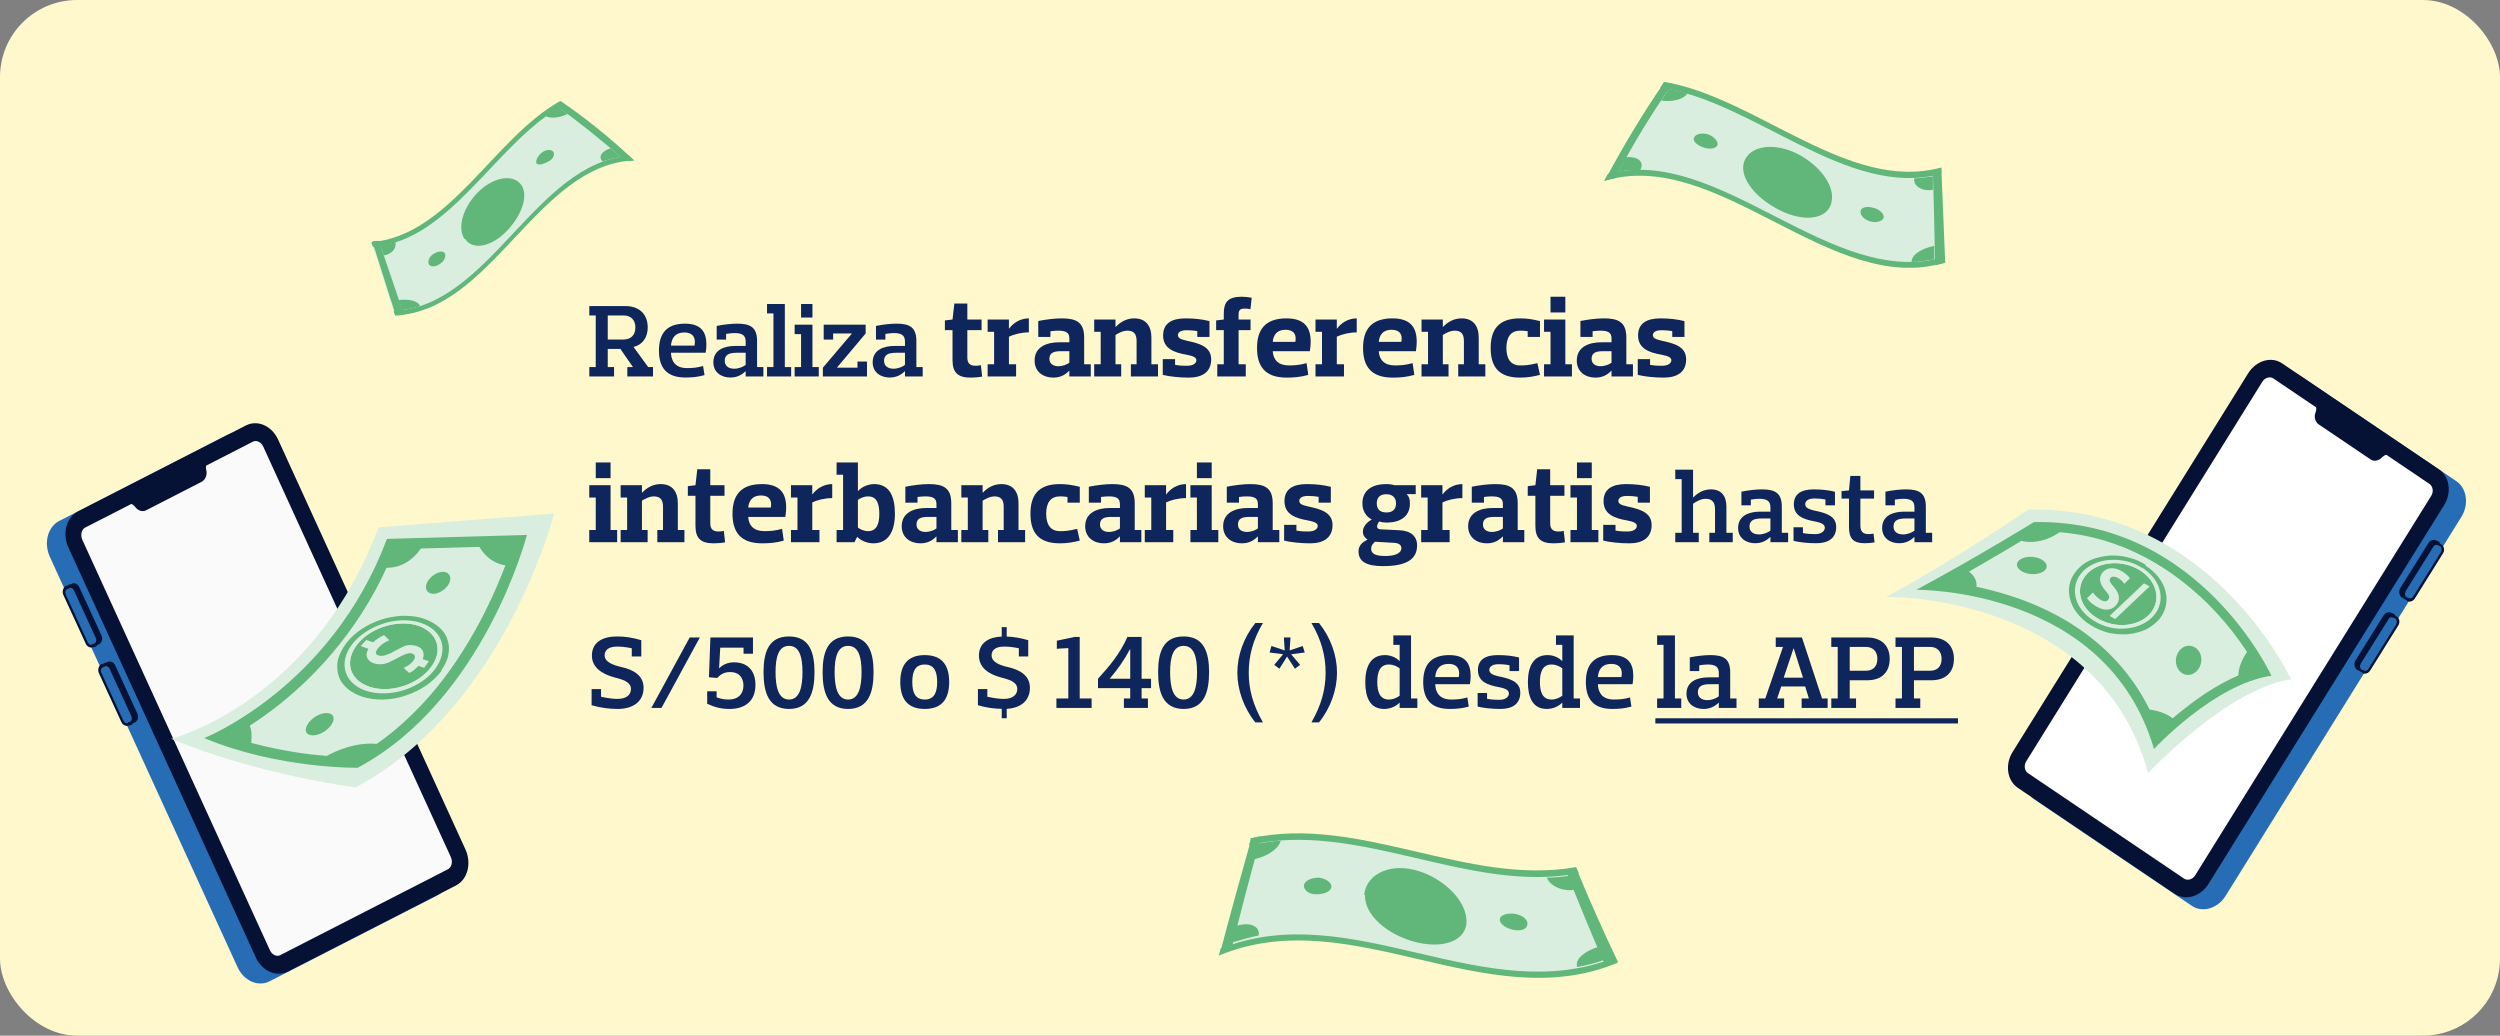 <svg width="519" height="215" viewBox="0 0 519 215" fill="none" xmlns="http://www.w3.org/2000/svg">
<rect x="0" y="0" width="519" height="215" fill="#808080" stroke="none"/>
<g clip-path="url(#clip0_159_1538)">
<path d="M0 16C0 7.163 7.163 0 16 0H517C525.837 0 533 7.163 533 16V199C533 207.837 525.837 215 517 215H16C7.163 215 0 207.837 0 199V16Z" fill="#FFF8CC"/>
<path d="M47.105 90.323L12.314 108.137C9.922 109.373 9.051 112.636 10.314 115.525L49.32 200.797C50.65 203.667 53.616 204.934 56.008 203.698L90.799 185.884C93.191 184.647 94.061 181.385 92.799 178.496L53.792 93.223C52.463 90.353 49.496 89.086 47.105 90.323Z" fill="#276DB6"/>
<path d="M14.357 121.368L14.825 121.239C15.368 120.873 16.104 121.173 16.448 121.869L21.052 131.885C21.396 132.581 21.138 133.443 20.575 133.743L20.107 133.872C19.563 134.238 18.828 133.938 18.484 133.242L13.88 123.225C13.536 122.53 13.794 121.667 14.357 121.368Z" fill="#061235"/>
<path d="M19.098 134.151C18.63 134.28 18.181 133.973 17.981 133.525L13.379 123.51C13.302 123.243 13.226 122.977 13.283 122.673C13.34 122.37 13.502 122.181 13.75 122.041L14.218 121.911C14.18 121.778 14.313 121.741 14.313 121.741C14.781 121.612 15.229 121.919 15.43 122.367L20.032 132.383C20.108 132.649 20.185 132.916 20.128 133.219C20.07 133.523 19.908 133.711 19.66 133.852L19.193 133.981C19.231 134.114 19.098 134.151 19.098 134.151Z" fill="#276DB6"/>
<path d="M14.475 122.055C14.809 121.963 15.153 122.155 15.334 122.537L19.939 132.553C20.053 132.953 19.967 133.408 19.652 133.567L19.185 133.697C19.223 133.83 19.156 133.848 19.089 133.867C18.755 133.959 18.412 133.766 18.23 133.385L13.626 123.369C13.569 123.169 13.511 122.969 13.588 122.732C13.664 122.495 13.778 122.392 13.893 122.288L14.361 122.159C14.322 122.026 14.389 122.007 14.456 121.989M14.303 121.456C14.236 121.474 14.169 121.493 14.102 121.511L13.635 121.64C13.091 122.006 12.834 122.868 13.177 123.564L17.782 133.581C18.04 134.229 18.708 134.548 19.242 134.4C19.777 134.252 19.376 134.363 19.443 134.344L19.91 134.215C20.521 133.831 20.712 132.987 20.368 132.291L15.764 122.274C15.506 121.626 14.838 121.308 14.303 121.456Z" fill="#061235"/>
<path d="M21.813 137.605L22.281 137.475C22.825 137.109 23.56 137.409 23.904 138.105L28.508 148.122C28.852 148.818 28.595 149.68 28.032 149.98L27.564 150.109C27.02 150.475 26.285 150.175 25.941 149.479L21.337 139.462C20.993 138.766 21.25 137.904 21.813 137.605Z" fill="#061235"/>
<path d="M26.554 150.388C26.087 150.517 25.638 150.21 25.438 149.762L20.835 139.746C20.759 139.48 20.683 139.214 20.74 138.91C20.797 138.607 20.959 138.418 21.207 138.278L21.674 138.148C21.636 138.015 21.77 137.978 21.77 137.978C22.237 137.849 22.686 138.156 22.886 138.604L27.489 148.62C27.565 148.886 27.642 149.153 27.584 149.456C27.527 149.76 27.365 149.948 27.117 150.089L26.65 150.218C26.688 150.351 26.554 150.388 26.554 150.388Z" fill="#276DB6"/>
<path d="M21.864 138.311C22.198 138.218 22.542 138.411 22.724 138.792L27.328 148.809C27.442 149.209 27.357 149.664 27.042 149.823L26.574 149.952C26.612 150.085 26.546 150.104 26.479 150.122C26.145 150.215 25.801 150.022 25.62 149.641L21.015 139.624C20.958 139.424 20.901 139.224 20.977 138.987C21.053 138.751 21.168 138.647 21.282 138.544L21.75 138.414C21.712 138.281 21.778 138.263 21.845 138.244M21.692 137.711C21.625 137.73 21.559 137.748 21.492 137.766L21.024 137.896C20.413 138.28 20.223 139.124 20.567 139.82L25.171 149.837C25.429 150.484 26.097 150.803 26.632 150.655C27.166 150.508 26.765 150.618 26.832 150.6L27.3 150.471C27.911 150.086 28.101 149.242 27.757 148.546L23.153 138.53C22.895 137.882 22.227 137.563 21.692 137.711Z" fill="#061235"/>
<path d="M17.294 108.822L52.146 90.975C53.278 90.374 54.771 91.04 55.373 92.383L94.319 177.589C94.94 178.999 94.517 180.555 93.386 181.155L58.533 199.002C57.402 199.603 55.908 198.938 55.306 197.594L16.36 112.388C15.739 110.978 16.163 109.423 17.294 108.822Z" fill="#FAFAFA"/>
<path d="M51.765 90.271C53.414 89.396 55.362 90.413 56.102 92.057L56.103 92.056L95.049 177.264L95.053 177.274C95.798 178.965 95.355 181.017 93.767 181.86L93.757 181.866L58.913 199.706C57.263 200.582 55.312 199.561 54.574 197.915L54.574 197.914L15.631 112.714L15.626 112.704C14.881 111.013 15.325 108.961 16.912 108.117L16.923 108.111L51.765 90.271ZM54.641 92.703C54.175 91.663 53.14 91.355 52.528 91.68L52.517 91.685L17.669 109.529C17 109.889 16.601 110.94 17.09 112.061L56.036 197.269L56.038 197.274C56.504 198.314 57.54 198.622 58.151 198.297L58.162 198.291L93.004 180.45L93.127 180.376C93.723 179.961 94.049 178.97 93.59 177.916L54.644 92.709L54.641 92.703Z" fill="#061235"/>
<path d="M51.029 88.335L16.174 106.182C13.777 107.42 12.901 110.683 14.162 113.569L53.111 198.779C54.439 201.647 57.407 202.91 59.804 201.672L94.659 183.825C97.056 182.586 97.932 179.323 96.671 176.437L57.721 91.227C56.394 88.359 53.425 87.096 51.029 88.335ZM94.408 177.638C95.01 178.982 94.606 180.604 93.475 181.204L58.62 199.052C57.488 199.652 55.995 198.987 55.393 197.644L16.444 112.435C15.823 111.025 16.246 109.469 17.377 108.868L25.784 104.599C26.532 104.177 27.49 104.487 28.073 105.26C28.656 106.033 29.614 106.343 30.362 105.921L41.913 99.99C42.661 99.567 43.036 98.601 42.836 97.65C42.55 96.65 42.992 95.665 43.758 95.309L52.165 91.04C53.297 90.439 54.79 91.104 55.392 92.447L94.341 177.657L94.408 177.638Z" fill="#061235"/>
<path d="M115.028 106.676C115.028 106.676 110.513 124.35 98.473 141.082C92.357 149.619 84.283 157.905 73.831 163.464C73.831 163.464 53.743 160.956 35.542 153.387C35.542 153.387 61.776 146.702 76.158 115.346C76.995 113.457 77.814 111.502 78.613 109.48L115.076 106.59L115.028 106.676Z" fill="#DAEEDF"/>
<path d="M82.016 114.015L106.342 113.333C105.262 116.657 103.095 122.516 99.66 129.013C96.542 134.847 93.032 140.069 89.158 144.527C84.447 149.865 79.297 154.172 73.716 157.229C72.41 157.231 68.964 157.104 64.319 156.589C60.029 156.048 54.146 155.011 47.976 152.973C50.723 151.42 54.364 149.187 58.429 145.901C65.732 139.99 75.709 129.736 81.882 114.053L82.016 114.015ZM80.32 111.892C68.723 142.836 42.389 153.223 42.389 153.223C57.874 159.67 74.26 159.384 74.26 159.384C100.561 145.332 109.387 111.049 109.387 111.049L80.387 111.873L80.32 111.892Z" fill="#61B679"/>
<path d="M78.99 117.715C78.99 117.715 84.346 119.187 87.993 112.916L81.166 113.148L78.99 117.715Z" fill="#61B679"/>
<path d="M50.697 149.565C50.697 149.565 53.113 149.904 51.878 155.714L46.367 152.922L50.764 149.547L50.697 149.565Z" fill="#61B679"/>
<path d="M106.343 117.37C106.343 117.37 101.642 118.168 98.915 112.444L106.838 112.771L106.343 117.37Z" fill="#61B679"/>
<path d="M79.154 154.583C79.154 154.583 74.122 153.236 67.028 157.365L74.173 158.488L79.087 154.602L79.154 154.583Z" fill="#61B679"/>
<path d="M76.566 142.527C72.21 140.987 71.421 136.732 74.622 133.252C77.593 129.979 83.068 128.613 86.924 129.93C90.8 131.314 92.078 135.002 89.52 138.449C86.818 142.153 80.921 144.068 76.566 142.527Z" fill="#61B679"/>
<path d="M89.998 138.605C87.152 142.565 80.852 144.591 76.123 143.009C71.442 141.342 70.643 136.801 74.074 133.113C77.275 129.633 83.019 128.193 87.182 129.57C91.297 131.032 92.633 134.92 89.998 138.605ZM91.609 139.171C92.385 138.091 92.922 136.933 93.103 135.801C93.304 134.735 93.217 133.677 92.88 132.76C92.611 131.824 92.007 130.981 91.22 130.26C90.433 129.539 89.397 128.959 88.178 128.501C86.96 128.044 85.684 127.891 84.294 127.841C82.903 127.792 81.522 128.029 80.161 128.332C78.751 128.721 77.38 129.243 76.134 129.948C74.82 130.671 73.632 131.576 72.635 132.644C71.638 133.713 70.948 134.841 70.479 135.981C70.01 137.12 69.915 138.301 70.088 139.407C70.262 140.514 70.704 141.546 71.615 142.449C72.46 143.37 73.602 144.066 74.973 144.553C76.345 145.04 77.928 145.253 79.587 145.228C81.16 145.155 82.761 144.93 84.334 144.352C85.858 143.859 87.306 143.099 88.581 142.243C89.837 141.319 90.919 140.299 91.696 139.219L91.609 139.171Z" fill="#61B679"/>
<path d="M89.519 138.449C86.817 142.153 80.92 144.068 76.565 142.527C72.21 140.987 71.421 136.731 74.621 133.251C77.592 129.979 83.068 128.613 86.924 129.93C90.8 131.314 92.078 135.002 89.519 138.449ZM90.411 138.78C91.753 136.895 92.193 134.898 91.606 133.112C91.039 131.392 89.571 130.066 87.48 129.344C85.389 128.622 82.914 128.583 80.344 129.22C77.794 129.923 75.416 131.228 73.749 132.987C72.033 134.831 71.258 136.921 71.614 138.915C71.97 140.909 73.534 142.57 75.865 143.37C78.197 144.17 81.16 144.146 83.941 143.235C86.721 142.323 88.955 140.769 90.411 138.78Z" fill="#DAEEDF"/>
<path d="M77.474 133.335C78.097 132.731 78.893 132.222 79.728 131.848L80.831 132.913C79.862 133.325 79.133 133.814 78.644 134.382C77.876 135.243 77.829 135.833 78.548 136.067C78.941 136.175 79.382 136.197 79.853 136.067C80.39 135.919 81.109 135.648 81.972 135.121C82.855 134.661 83.488 134.342 83.939 134.146C84.39 133.949 84.812 133.905 85.253 133.927C85.694 133.949 86.135 133.972 86.548 134.146C87.181 134.332 87.584 134.725 87.785 135.175C88.006 135.69 88.006 136.195 87.757 136.841L89.042 137.279L88.054 138.633L86.855 138.243C86.184 138.933 85.608 139.453 84.956 139.705L83.785 138.658C84.687 138.265 85.349 137.794 85.819 137.16C86.078 136.8 86.203 136.477 86.126 136.21C86.049 135.942 85.857 135.779 85.531 135.653C84.965 135.449 83.91 135.812 82.414 136.658C81.598 137.099 80.965 137.418 80.447 137.633C79.91 137.782 79.44 137.911 78.932 137.908C78.423 137.904 77.963 137.815 77.483 137.659C76.831 137.406 76.428 137.013 76.207 136.497C75.987 135.981 76.102 135.372 76.486 134.69L74.874 134.125L76.035 132.867L77.474 133.335Z" fill="#DAEEDF"/>
<path d="M68.868 150.337C68.079 151.636 66.283 152.709 64.891 152.662C63.5 152.615 63.079 151.651 63.867 150.353C64.656 149.054 66.452 147.981 67.844 148.028C69.236 148.074 69.657 149.038 68.868 150.337Z" fill="#61B679"/>
<path d="M93.403 120.675C93.037 121.928 91.615 123.042 90.3 123.262C88.966 123.415 88.142 122.563 88.508 121.31C88.874 120.056 90.296 118.943 91.611 118.723C92.945 118.57 93.769 119.422 93.403 120.675Z" fill="#61B679"/>
<path d="M470.393 79.898L421.42 158.617C419.761 161.248 420.283 164.633 422.537 166.098L455.003 188.035C457.23 189.564 460.371 188.605 462.002 186.038L510.975 107.32C512.633 104.689 512.112 101.303 509.858 99.839L477.392 77.901C475.165 76.373 472.024 77.331 470.393 79.898Z" fill="#276DB6"/>
<path d="M499.005 124.183L498.555 123.996C498.058 123.564 497.91 122.673 498.34 122.022L504.131 112.742C504.561 112.092 505.332 111.884 505.855 112.253L506.305 112.44C506.802 112.872 506.95 113.763 506.52 114.414L500.729 123.694C500.299 124.344 499.529 124.552 499.005 124.183Z" fill="#061235"/>
<path d="M499.938 124.495L499.809 124.442L499.359 124.255C498.991 123.876 498.889 123.23 499.2 122.681L504.99 113.402C505.246 112.981 505.796 112.757 506.182 112.918C506.567 113.078 506.31 112.971 506.31 112.971L506.76 113.158C506.962 113.393 507.1 113.601 507.119 113.911C507.166 114.156 507.093 114.503 506.919 114.732L501.129 124.011C500.873 124.432 500.323 124.656 499.938 124.495Z" fill="#276DB6"/>
<path d="M506.073 113.173C506.073 113.173 506.137 113.2 506.202 113.226L506.652 113.413C506.79 113.622 506.863 113.803 506.873 113.958C506.882 114.112 506.837 114.395 506.755 114.587L500.964 123.867C500.827 124.187 500.396 124.309 500.074 124.175C499.753 124.042 500.01 124.149 499.946 124.122L499.496 123.935C499.358 123.727 499.284 123.545 499.274 123.391C499.265 123.236 499.31 122.953 499.392 122.761L505.183 113.482C505.32 113.162 505.751 113.039 506.073 113.173ZM506.292 112.661C505.778 112.447 505.072 112.681 504.733 113.295L498.942 122.574C498.512 123.225 498.688 124.052 499.212 124.42L499.662 124.607C499.672 124.762 499.736 124.789 499.8 124.816C500.314 125.029 501.021 124.795 501.359 124.182L507.15 114.902C507.58 114.252 507.404 113.425 506.88 113.056L506.43 112.869C506.421 112.714 506.356 112.687 506.292 112.661Z" fill="#061235"/>
<path d="M489.701 139.205L489.251 139.018C488.754 138.585 488.606 137.694 489.036 137.043L494.827 127.764C495.257 127.113 496.027 126.906 496.551 127.274L497.001 127.461C497.497 127.894 497.646 128.785 497.216 129.435L491.425 138.715C490.995 139.366 490.224 139.573 489.701 139.205Z" fill="#061235"/>
<path d="M490.66 139.453L490.531 139.399L490.082 139.212C489.879 138.977 489.741 138.769 489.722 138.46C489.676 138.214 489.749 137.867 489.922 137.638L495.712 128.36C495.968 127.938 496.518 127.715 496.904 127.875C497.29 128.035 497.033 127.928 497.033 127.928L497.482 128.115C497.85 128.494 497.952 129.14 497.642 129.689L491.852 138.968C491.596 139.389 491.046 139.613 490.66 139.453Z" fill="#276DB6"/>
<path d="M496.768 128.194C496.768 128.194 496.832 128.221 496.897 128.248L497.347 128.435C497.485 128.643 497.558 128.824 497.568 128.979C497.577 129.134 497.532 129.417 497.45 129.609L491.659 138.888C491.522 139.208 491.091 139.331 490.769 139.197C490.448 139.063 490.705 139.17 490.641 139.144L490.191 138.956C489.924 138.695 489.831 138.204 490.087 137.783L495.878 128.503C496.015 128.183 496.446 128.061 496.768 128.194ZM497.015 127.618C496.5 127.405 495.794 127.639 495.456 128.252L489.665 137.532C489.235 138.182 489.411 139.009 489.934 139.378L490.384 139.565C490.394 139.72 490.458 139.746 490.523 139.773C491.037 139.987 491.743 139.753 492.081 139.139L497.872 129.86C498.302 129.209 498.127 128.382 497.603 128.014L497.153 127.826C497.143 127.672 497.079 127.645 497.015 127.618Z" fill="#061235"/>
<path d="M420.018 157.545L468.955 78.871C469.724 77.607 471.268 77.193 472.346 77.867L504.847 99.826C505.897 100.564 506.186 102.193 505.353 103.43L456.416 182.103C455.647 183.368 454.103 183.782 453.025 183.107L420.524 161.149C419.474 160.411 419.185 158.782 420.018 157.545Z" fill="white"/>
<path d="M468.273 78.456C469.209 76.924 471.138 76.285 472.634 77.107L472.777 77.192L472.801 77.207L505.301 99.166L505.314 99.174C506.745 100.18 507.066 102.286 506.035 103.844L506.035 103.845L457.102 182.511C456.137 184.098 454.109 184.73 452.593 183.782C452.586 183.777 452.578 183.772 452.57 183.767L420.07 161.808C420.065 161.805 420.061 161.803 420.057 161.8C418.626 160.794 418.304 158.687 419.335 157.129L468.273 78.456ZM471.908 78.539C471.267 78.143 470.212 78.341 469.642 79.279L469.638 79.286L420.7 157.96C420.695 157.968 420.69 157.976 420.685 157.984C420.069 158.899 420.33 160.032 420.992 160.497L453.463 182.434C454.104 182.83 455.158 182.634 455.729 181.695L455.733 181.688L504.671 103.014L504.687 102.99C505.299 102.081 505.044 100.956 504.391 100.486L471.908 78.539Z" fill="#061235"/>
<path d="M466.763 77.429L417.822 156.106C416.165 158.735 416.69 162.121 418.947 163.587L451.45 185.546C453.679 187.077 456.822 186.12 458.451 183.555L507.392 104.878C509.049 102.249 508.525 98.863 506.268 97.397L473.765 75.438C471.535 73.908 468.393 74.864 466.763 77.429ZM468.864 78.906C469.633 77.642 471.176 77.228 472.254 77.902L480.085 83.194C480.776 83.707 481.055 84.653 480.708 85.64C480.324 86.536 480.64 87.572 481.331 88.086L492.11 95.358C492.801 95.871 493.794 95.68 494.472 94.982C495.151 94.284 496.143 94.093 496.835 94.607L504.665 99.898C505.716 100.637 506.005 102.266 505.172 103.503L456.231 182.18C455.462 183.444 453.919 183.858 452.841 183.183L420.338 161.224C419.288 160.486 418.998 158.857 419.831 157.62L468.772 78.943L468.864 78.906Z" fill="#061235"/>
<path d="M475.564 141.031C462.411 142.98 445.936 160.49 445.936 160.49C444.469 155.041 442.267 150.42 439.606 146.516C429.479 131.645 412.498 126.558 401.697 124.794C395.725 123.826 391.579 123.919 391.579 123.919C405.099 116.677 421.099 105.776 421.099 105.776C427.069 105.685 432.46 106.412 437.392 107.855C454.391 112.723 465.37 125.074 470.997 133.235C474.074 137.765 475.591 140.967 475.591 140.967L475.564 141.031Z" fill="#DAEEDF"/>
<path d="M423.102 110.32C430.427 110.262 437.157 111.771 443.539 114.801C448.851 117.31 453.788 120.874 458.339 125.337C463.565 130.533 466.975 135.883 468.603 138.829C464.026 140.105 459 142.783 453.72 146.943C451.438 148.719 449.497 150.409 448.164 151.746C443.449 138.97 433.691 129.621 419.629 124.461C414.032 122.438 408.778 121.39 404.815 120.879C413.393 116.121 420.912 111.529 422.881 110.304L423.13 110.256L423.102 110.32ZM422.26 108.382C422.26 108.382 410.075 115.878 397.833 122.442C397.833 122.442 437.37 121.921 447.167 155.493C447.167 155.493 459.644 141.991 471.554 140.282C471.554 140.282 456.6 107.745 422.26 108.382Z" fill="#61B679"/>
<path d="M407.418 117.824C407.418 117.824 411.262 119.496 410.126 122.502L402.719 121.164L407.446 117.76L407.418 117.824Z" fill="#61B679"/>
<path d="M428.166 110.05C428.166 110.05 423.477 114.075 418.277 111.84L422.519 109.746L428.166 110.05Z" fill="#61B679"/>
<path d="M466.77 134.967C466.77 134.967 464.2 138.128 464.768 141.232L469.999 140.008L466.77 134.967Z" fill="#61B679"/>
<path d="M446.12 147.294C446.12 147.294 450.162 147.613 452.045 150.133L447.604 153.049L446.147 147.23L446.12 147.294Z" fill="#61B679"/>
<path d="M446.473 127.258C444.102 130.129 439.104 130.623 435.317 128.295C431.529 125.967 430.675 121.757 433.368 119.021C435.913 116.45 440.801 116.211 444.267 118.406C447.732 120.6 448.723 124.489 446.473 127.258Z" fill="#61B679"/>
<path d="M444.534 118.138C448.165 120.477 449.267 124.638 446.897 127.509C444.38 130.545 439.041 131.125 435.023 128.626C430.94 126.099 430.067 121.58 432.944 118.768C435.729 115.994 440.902 115.799 444.534 118.138ZM445.388 117.208C444.31 116.533 443.149 116.052 441.841 115.735C440.625 115.382 439.364 115.311 438.14 115.332C436.888 115.417 435.645 115.657 434.569 116.042C433.4 116.464 432.37 117.094 431.543 117.96C430.716 118.826 430.11 119.708 429.799 120.788C429.451 121.777 429.425 122.9 429.648 123.976C429.871 125.051 430.314 126.142 431.099 127.148C431.883 128.154 432.851 129.085 434.058 129.813C435.266 130.541 436.555 131.076 437.928 131.419C439.263 131.671 440.589 131.768 441.933 131.646C443.212 131.497 444.417 131.166 445.549 130.653C446.616 130.113 447.545 129.365 448.28 128.537C448.95 127.681 449.455 126.681 449.647 125.703C449.838 124.724 449.809 123.729 449.559 122.719C449.308 121.708 448.81 120.745 448.127 119.857C447.444 118.968 446.513 118.128 445.435 117.454L445.388 117.208Z" fill="#61B679"/>
<path d="M444.266 118.405C447.731 120.6 448.723 124.489 446.472 127.258C444.102 130.128 439.104 130.623 435.316 128.295C431.528 125.966 430.674 121.757 433.367 119.02C435.913 116.449 440.801 116.211 444.266 118.405ZM444.707 117.908C442.873 116.693 440.607 116.131 438.288 116.226C435.968 116.321 433.944 117.143 432.519 118.517C431.067 119.955 430.49 121.832 430.862 123.8C431.233 125.768 432.636 127.635 434.691 128.867C436.718 130.162 439.205 130.741 441.607 130.453C443.918 130.203 445.932 129.225 447.191 127.707C448.422 126.253 448.842 124.387 448.351 122.52C447.925 120.68 446.569 119.059 444.735 117.844L444.707 117.908Z" fill="#DAEEDF"/>
<path d="M456.767 135.689C457.359 137.142 456.81 138.953 455.478 139.759C454.146 140.565 452.571 139.987 451.943 138.442C451.351 136.988 451.899 135.177 453.232 134.371C454.537 133.63 456.111 134.208 456.767 135.689Z" fill="#61B679"/>
<path d="M423.795 118.864C422.479 119.452 420.517 119.241 419.429 118.411C418.34 117.581 418.495 116.511 419.811 115.924C421.127 115.336 423.089 115.547 424.177 116.377C425.266 117.207 425.111 118.277 423.795 118.864Z" fill="#61B679"/>
<path d="M434.485 122.955C434.798 123.462 435.37 124.077 436.088 124.526C436.87 125.002 437.459 124.869 437.743 124.383C438.027 123.897 437.842 123.443 437.068 122.593C436.054 121.417 435.638 120.263 436.261 119.163C437.031 117.898 438.64 117.509 440.463 118.568C441.31 119.071 441.844 119.595 442.185 120.038L441.001 121.207C440.826 120.908 440.383 120.347 439.638 119.962C438.892 119.577 438.331 119.646 438.075 120.067C437.791 120.553 438.067 120.97 438.878 121.911C439.929 123.178 440.179 124.187 439.556 125.287C438.786 126.553 437.187 127.096 435.134 125.866C434.287 125.364 433.522 124.669 433.273 124.188L434.457 123.019L434.485 122.955Z" fill="#DAEEDF"/>
<path d="M437.947 127.868L445.093 121.103L446.261 121.739L439.115 128.504L437.947 127.868Z" fill="#DAEEDF"/>
<path d="M403.819 54.519C380.212 61.678 356.74 30.39 333.134 37.549C337.292 29.727 341.45 22.966 345.474 17.133C364.654 20.314 383.834 40.201 403.014 34.898C403.282 41.526 403.55 48.023 403.819 54.519Z" fill="#DAEEDF"/>
<path d="M380.212 42.057C379.408 45.504 374.579 46.299 369.214 43.515C363.849 40.731 360.764 36.224 362.24 33.174C363.715 30.125 368.543 29.595 373.238 31.981C377.798 34.367 381.017 38.61 380.212 41.924V42.057Z" fill="#61B679"/>
<path d="M356.472 30.258C356.07 30.921 354.729 31.053 353.387 30.523C352.046 29.992 351.241 29.064 351.778 28.401C352.18 27.739 353.656 27.474 354.863 28.004C356.07 28.534 356.875 29.595 356.472 30.258Z" fill="#61B679"/>
<path d="M391.077 44.974C391.077 45.769 389.87 46.299 388.528 46.034C387.187 45.769 386.114 44.708 386.248 43.913C386.248 43.117 387.455 42.72 388.797 43.117C390.138 43.383 391.077 44.311 391.077 45.106V44.974Z" fill="#61B679"/>
<path d="M347.217 17.398C343.193 23.099 339.17 29.595 335.28 37.019C334.609 37.151 333.805 37.284 333.134 37.549C337.292 29.727 341.45 22.966 345.474 17.133C346.01 17.133 346.681 17.398 347.217 17.398Z" fill="#61B679"/>
<path d="M403.819 54.519C403.148 54.784 402.343 54.917 401.673 55.049C401.673 48.42 401.404 41.792 401.27 35.295C401.807 35.295 402.477 35.03 403.014 34.898C403.282 41.526 403.55 48.023 403.819 54.519Z" fill="#61B679"/>
<path d="M403.685 53.326C403.685 53.723 403.685 54.121 403.685 54.519C380.078 61.678 356.606 30.39 333 37.549C333.268 37.019 333.537 36.621 333.805 36.091C357.009 29.86 380.347 60.352 403.685 53.326Z" fill="#61B679"/>
<path d="M403.014 34.898C403.014 35.295 403.014 35.693 403.014 36.091C383.566 41.394 364.117 20.977 344.669 18.193C344.937 17.796 345.205 17.398 345.474 17C364.654 20.182 383.834 40.068 403.014 34.765V34.898Z" fill="#61B679"/>
<path d="M340.645 35.295C339.036 35.295 337.56 35.295 335.951 35.693C336.487 34.633 337.024 33.705 337.56 32.644C340.109 32.379 341.45 33.705 340.511 35.295H340.645Z" fill="#61B679"/>
<path d="M401.539 51.072C401.539 52 401.539 52.928 401.539 53.856C399.929 54.121 398.454 54.386 396.844 54.386C396.844 52.795 398.99 51.602 401.405 51.072H401.539Z" fill="#61B679"/>
<path d="M397.381 37.019C398.722 37.019 399.929 36.754 401.27 36.621C401.27 37.549 401.27 38.477 401.27 39.405C398.99 39.803 397.247 38.61 397.381 37.151V37.019Z" fill="#61B679"/>
<path d="M344.803 20.977C345.34 20.182 345.876 19.386 346.413 18.458C347.754 18.723 348.961 18.989 350.302 19.386C349.497 20.712 346.949 21.242 344.669 20.845L344.803 20.977Z" fill="#61B679"/>
<path d="M82.03 65.471C102.15 64.642 111.512 34.12 131.632 33.292C126.322 28.32 121.292 24.315 116.402 21C102.569 28.734 93.348 49.036 77.14 50.279C78.817 55.389 80.353 60.499 82.03 65.609V65.471Z" fill="#DAEEDF"/>
<path d="M96.561 49.588C98.098 52.074 102.15 51.246 105.364 47.793C108.717 44.202 109.835 39.921 107.879 37.987C105.923 36.054 102.01 37.02 99.076 40.059C96.142 43.097 94.885 47.24 96.421 49.588H96.561Z" fill="#61B679"/>
<path d="M111.511 33.982C111.931 34.396 113.048 33.982 114.026 33.43C115.004 32.877 115.284 31.772 114.725 31.358C114.166 30.944 113.048 31.082 112.21 31.91C111.372 32.739 111.092 33.706 111.511 34.12V33.982Z" fill="#61B679"/>
<path d="M89.016 54.836C89.296 55.389 90.274 55.527 91.252 54.836C92.23 54.284 92.649 53.179 92.37 52.627C92.09 52.074 91.112 52.074 90.134 52.627C89.156 53.179 88.737 54.146 89.016 54.836Z" fill="#61B679"/>
<path d="M115.144 21.691C119.755 25.005 124.645 28.872 129.815 33.43C130.374 33.43 130.933 33.43 131.632 33.292C126.322 28.32 121.292 24.315 116.402 21C115.983 21.276 115.564 21.414 115.144 21.691Z" fill="#61B679"/>
<path d="M82.03 65.471C82.589 65.471 83.287 65.471 83.846 65.332C82.17 60.222 80.353 55.112 78.677 50.003C78.257 50.003 77.698 50.003 77.279 50.141C78.956 55.251 80.493 60.361 82.17 65.471H82.03Z" fill="#61B679"/>
<path d="M81.75 64.504C81.75 64.78 81.89 65.194 82.03 65.471C102.15 64.642 111.511 34.12 131.631 33.292C131.352 33.015 130.933 32.739 130.653 32.325C111.092 33.844 101.591 63.675 81.89 64.504H81.75Z" fill="#61B679"/>
<path d="M77.14 50.279C77.14 50.555 77.279 50.969 77.419 51.245C93.767 50.003 103.128 29.148 117.24 21.691C116.961 21.414 116.681 21.276 116.262 21C102.43 28.734 93.208 49.036 77 50.279H77.14Z" fill="#61B679"/>
<path d="M125.065 33.568C126.182 33.153 127.44 32.739 128.837 32.601C128.138 31.91 127.44 31.358 126.741 30.805C124.785 31.358 124.087 32.739 125.204 33.568H125.065Z" fill="#61B679"/>
<path d="M82.729 62.294C83.008 62.985 83.288 63.675 83.427 64.366C84.685 64.228 85.942 63.951 87.2 63.537C86.781 62.432 84.825 62.018 82.729 62.294Z" fill="#61B679"/>
<path d="M82.03 50.279C81.052 50.555 79.934 50.831 78.956 50.969C79.235 51.66 79.515 52.35 79.655 53.041C81.471 52.765 82.449 51.384 82.03 50.141V50.279Z" fill="#61B679"/>
<path d="M117.939 23.762C117.24 23.21 116.681 22.796 115.983 22.243C115.004 22.796 114.166 23.348 113.188 24.038C114.166 24.729 116.262 24.453 117.939 23.624V23.762Z" fill="#61B679"/>
<path d="M253 198.211C280.436 186.745 308.424 211.133 335.86 199.667C332.914 193.479 329.967 186.927 327.205 180.193C304.741 184.197 282.093 169.272 259.813 174.187C257.603 182.013 255.394 190.021 253.184 198.393L253 198.211Z" fill="#DAEEDF"/>
<path d="M283.382 185.835C283.198 189.839 287.985 194.207 294.246 195.663C300.506 197.119 305.11 194.753 304.373 190.385C303.821 186.199 298.849 181.831 293.509 180.557C288.17 179.283 283.566 181.649 283.198 185.835H283.382Z" fill="#61B679"/>
<path d="M311.37 191.113C311.554 192.023 313.027 192.933 314.685 193.115C316.342 193.297 317.262 192.569 317.078 191.477C316.894 190.567 315.421 189.657 313.764 189.657C312.291 189.657 311.186 190.203 311.37 191.113Z" fill="#61B679"/>
<path d="M270.677 183.833C270.677 184.743 271.598 185.653 273.255 185.653C274.912 185.653 276.201 185.107 276.385 184.197C276.569 183.287 275.28 182.377 273.807 182.195C272.334 182.195 270.861 182.741 270.677 183.833Z" fill="#61B679"/>
<path d="M324.996 180.557C327.758 187.473 330.52 194.207 333.282 200.577C334.019 200.213 334.939 200.031 335.86 199.667C332.914 193.479 329.968 186.927 327.206 180.193C326.469 180.193 325.917 180.375 325.18 180.557H324.996Z" fill="#61B679"/>
<path d="M253 198.211C253.737 197.847 254.657 197.483 255.578 197.301C257.603 189.293 259.629 181.285 261.838 173.641C261.102 173.641 260.549 173.823 259.813 174.005C257.603 181.831 255.394 189.839 253.184 198.211H253Z" fill="#61B679"/>
<path d="M253.368 196.755C253.368 197.301 253.184 197.847 253 198.393C280.436 186.927 308.424 211.316 335.86 199.849C335.676 199.485 335.491 199.121 335.307 198.757C308.056 209.678 280.62 186.017 253.368 196.937V196.755Z" fill="#61B679"/>
<path d="M259.629 174.005C259.629 174.551 259.444 174.915 259.26 175.461C282.093 170.182 304.925 185.653 327.758 181.285C327.574 180.921 327.389 180.375 327.205 180.011C304.741 184.015 282.093 169.09 259.813 174.005H259.629Z" fill="#61B679"/>
<path d="M327.389 200.759C329.231 200.395 331.072 200.031 332.913 199.303C332.545 198.393 332.177 197.483 331.809 196.573C328.862 197.483 327.021 199.121 327.389 200.577V200.759Z" fill="#61B679"/>
<path d="M256.683 192.387C256.314 193.479 256.13 194.571 255.762 195.663C257.603 195.117 259.445 194.571 261.286 194.207C261.654 192.387 259.629 191.295 256.683 192.205V192.387Z" fill="#61B679"/>
<path d="M265.889 174.551C264.416 174.551 262.759 174.915 261.286 175.097C260.918 176.189 260.734 177.281 260.365 178.373C262.943 177.827 265.337 176.371 265.889 174.551Z" fill="#61B679"/>
<path d="M326.837 184.743C326.469 183.833 326.101 182.923 325.732 181.831C324.259 182.013 322.786 182.195 321.129 182.195C321.682 183.833 324.259 185.107 326.837 184.743Z" fill="#61B679"/>
<path d="M343.651 149.113H406.477V150.188H343.651V149.113Z" fill="#0F265C"/>
<path d="M393.509 132.342H400.97C403.938 132.342 405.636 134.062 405.636 136.771C405.636 139.566 403.938 141.222 400.97 141.222H397.336V145.006H398.648V146.963H393.509V145.006H394.842V134.298H393.509V132.342ZM397.336 134.298V139.244H400.691C402.11 139.244 403.077 138.427 403.077 136.771C403.077 135.201 402.11 134.298 400.691 134.298H397.336Z" fill="#0F265C"/>
<path d="M380.175 132.342H387.637C390.604 132.342 392.302 134.062 392.302 136.771C392.302 139.566 390.604 141.222 387.637 141.222H384.003V145.006H385.314V146.963H380.175V145.006H381.509V134.298H380.175V132.342ZM384.003 134.298V139.244H387.357C388.776 139.244 389.744 138.427 389.744 136.771C389.744 135.201 388.776 134.298 387.357 134.298H384.003Z" fill="#0F265C"/>
<path d="M368.646 132.342H374.086L378.258 145.006H379.419V146.963H374.022V145.006H375.527L374.753 142.512H369.786L368.926 145.006H370.388V146.963H365.12V145.006H366.474L370.151 134.298H368.646V132.342ZM372.366 134.578H372.344L370.302 140.684H374.301L372.366 134.578Z" fill="#0F265C"/>
<path d="M352.76 139.308H350.803V136.47C352.287 136.169 353.835 135.997 355.082 135.997C357.748 135.997 359.189 136.728 359.189 139.566V145.006H360.5V146.963H356.823V145.888H356.78C355.92 146.726 354.931 147.178 353.62 147.178C351.878 147.178 350.115 146.189 350.115 144.017C350.115 141.394 352.459 140.62 354.695 140.62H356.823V139.717C356.823 138.448 356.135 137.954 354.544 137.954C354.093 137.954 353.534 137.997 352.76 138.126V139.308ZM356.823 144.555V142.039H354.996C353.297 142.039 352.48 142.49 352.48 143.738C352.48 144.77 353.276 145.35 354.437 145.35C355.49 145.35 356.393 144.899 356.823 144.555Z" fill="#0F265C"/>
<path d="M344.017 133.868V131.911H347.715V145.006H349.027V146.963H344.017V145.006H345.35V133.868H344.017Z" fill="#0F265C"/>
<path d="M338.922 142.039H331.719C331.783 143.931 332.772 145.221 335.03 145.221C336.019 145.221 337.073 145.178 338.384 144.791L338.685 146.683C337.288 147.07 336.105 147.178 334.707 147.178C330.643 147.178 329.224 144.942 329.224 141.587C329.224 138.233 330.643 135.997 334.621 135.997C337.954 135.997 339.072 137.717 339.072 140.297C339.072 140.749 339.051 141.286 338.922 142.039ZM334.492 137.824C332.622 137.824 331.848 138.964 331.719 140.555H336.599C336.642 140.254 336.685 140.061 336.685 139.781C336.685 138.728 336.105 137.824 334.492 137.824Z" fill="#0F265C"/>
<path d="M323.019 133.868V131.911H326.696V145.006H328.008V146.963H324.331V145.888H324.288C323.579 146.64 322.353 147.178 321.127 147.178C318.117 147.178 317.192 144.684 317.192 141.587C317.192 138.491 318.268 135.997 321.278 135.997C322.417 135.997 323.579 136.47 324.288 137.222H324.331V133.868H323.019ZM319.687 141.587C319.687 143.587 320.203 145.221 322.073 145.221C323.127 145.221 323.944 144.727 324.331 144.426V138.749C323.944 138.448 323.127 137.953 322.073 137.953C320.203 137.953 319.687 139.609 319.687 141.587Z" fill="#0F265C"/>
<path d="M315.355 139.308H313.376V138.104C312.43 137.911 311.57 137.889 311.076 137.889C309.463 137.889 309.184 138.685 309.184 139.05C309.184 139.652 309.549 140.061 311.205 140.426C313.355 140.878 315.613 141.458 315.613 143.802C315.613 146.06 314.065 147.178 311.506 147.178C309.807 147.178 308.044 147.006 306.754 146.683V143.867H308.711V145.071C309.721 145.264 310.71 145.286 311.226 145.286C312.925 145.286 313.247 144.361 313.247 143.974C313.247 143.329 312.71 142.942 311.119 142.641C308.754 142.211 306.818 141.458 306.818 139.115C306.818 136.943 308.367 135.997 310.947 135.997C312.645 135.997 314.065 136.169 315.355 136.491V139.308Z" fill="#0F265C"/>
<path d="M305.157 142.039H297.954C298.018 143.931 299.007 145.221 301.265 145.221C302.254 145.221 303.308 145.178 304.619 144.791L304.92 146.683C303.523 147.07 302.34 147.178 300.942 147.178C296.879 147.178 295.459 144.942 295.459 141.587C295.459 138.233 296.879 135.997 300.856 135.997C304.189 135.997 305.307 137.717 305.307 140.297C305.307 140.749 305.286 141.286 305.157 142.039ZM300.727 137.824C298.857 137.824 298.083 138.964 297.954 140.555H302.835C302.878 140.254 302.921 140.061 302.921 139.781C302.921 138.728 302.34 137.824 300.727 137.824Z" fill="#0F265C"/>
<path d="M289.255 133.868V131.911H292.931V145.006H294.243V146.963H290.566V145.888H290.523C289.814 146.64 288.588 147.178 287.362 147.178C284.352 147.178 283.428 144.684 283.428 141.587C283.428 138.491 284.503 135.997 287.513 135.997C288.653 135.997 289.814 136.47 290.523 137.222H290.566V133.868H289.255ZM285.922 141.587C285.922 143.587 286.438 145.221 288.309 145.221C289.362 145.221 290.179 144.727 290.566 144.426V138.749C290.179 138.448 289.362 137.953 288.309 137.953C286.438 137.953 285.922 139.609 285.922 141.587Z" fill="#0F265C"/>
<path d="M277.563 139.652C277.563 143.178 276.251 146.963 273.821 149.973H272.252C274.337 146.318 275.197 143.092 275.197 139.652C275.197 136.169 274.337 132.858 272.252 129.331H273.821C276.251 132.341 277.563 136.061 277.563 139.652Z" fill="#0F265C"/>
<path d="M266.701 135.029L266.529 132.342H267.905L267.733 135.029L270.442 134.105L270.872 135.459L268.034 135.825L269.905 138.018L268.829 138.835L267.195 136.298L265.604 138.835L264.529 138.018L266.378 135.825L263.561 135.459L263.949 134.105L266.701 135.029Z" fill="#0F265C"/>
<path d="M256.873 139.652C256.873 136.061 258.184 132.341 260.614 129.331H262.184C260.098 132.858 259.238 136.169 259.238 139.652C259.238 143.092 260.098 146.318 262.184 149.973H260.614C258.184 146.963 256.873 143.178 256.873 139.652Z" fill="#0F265C"/>
<path d="M245.713 134.083C243.477 134.083 242.918 136.534 242.918 139.545C242.918 142.555 243.477 145.221 245.713 145.221C247.949 145.221 248.508 142.555 248.508 139.545C248.508 136.534 247.949 134.083 245.713 134.083ZM245.713 147.178C241.456 147.178 240.424 143.695 240.424 139.545C240.424 135.438 241.456 132.126 245.713 132.126C249.971 132.126 251.003 135.438 251.003 139.545C251.003 143.695 249.971 147.178 245.713 147.178Z" fill="#0F265C"/>
<path d="M230.376 140.899H234.633V134.771H234.59C233.343 137.136 232.01 138.964 230.376 140.899ZM234.633 145.006V142.856H227.946V140.899C230.311 138.319 232.526 135.674 234.052 132.234H236.998V140.899H238.955V142.856H236.998V145.006H238.31V146.963H233.321V145.006H234.633Z" fill="#0F265C"/>
<path d="M224.148 145.006H226.62V146.963H219.31V145.006H221.782V134.535L219.396 134.685V133.008L223.051 132.234H224.148V145.006Z" fill="#0F265C"/>
<path d="M203.015 143.049H204.972V144.641C206.456 144.963 207.509 145.092 208.412 145.092C210.369 145.092 211.186 144.125 211.186 143.049C211.186 141.458 209.294 141.05 207.66 140.598C205.208 139.932 203.23 138.577 203.23 136.104C203.23 133.417 205.316 132.255 207.961 132.148V130.191H208.993V132.148C210.39 132.191 211.788 132.427 213.465 132.901V136.276H211.509V134.578C210.111 134.298 209.294 134.234 208.412 134.234C206.585 134.234 205.854 135.029 205.854 136.04C205.854 137.48 207.574 138.104 209.272 138.491C211.724 139.05 213.809 140.233 213.809 142.77C213.809 145.587 211.767 147.006 208.993 147.156V149.113H207.961V147.156C206.434 147.135 204.735 146.92 203.015 146.404V143.049Z" fill="#0F265C"/>
<path d="M191.974 137.954C189.975 137.954 189.394 139.459 189.394 141.587C189.394 143.716 189.975 145.221 191.974 145.221C193.974 145.221 194.554 143.716 194.554 141.587C194.554 139.459 193.974 137.954 191.974 137.954ZM191.974 147.178C188.276 147.178 186.9 144.942 186.9 141.587C186.9 138.233 188.276 135.997 191.974 135.997C195.673 135.997 197.049 138.233 197.049 141.587C197.049 144.942 195.673 147.178 191.974 147.178Z" fill="#0F265C"/>
<path d="M176.063 134.083C173.827 134.083 173.268 136.534 173.268 139.545C173.268 142.555 173.827 145.221 176.063 145.221C178.299 145.221 178.858 142.555 178.858 139.545C178.858 136.534 178.299 134.083 176.063 134.083ZM176.063 147.178C171.805 147.178 170.773 143.695 170.773 139.545C170.773 135.438 171.805 132.126 176.063 132.126C180.32 132.126 181.352 135.438 181.352 139.545C181.352 143.695 180.32 147.178 176.063 147.178Z" fill="#0F265C"/>
<path d="M163.8 134.083C161.564 134.083 161.005 136.534 161.005 139.545C161.005 142.555 161.564 145.221 163.8 145.221C166.036 145.221 166.595 142.555 166.595 139.545C166.595 136.534 166.036 134.083 163.8 134.083ZM163.8 147.178C159.543 147.178 158.51 143.695 158.51 139.545C158.51 135.438 159.543 132.126 163.8 132.126C168.057 132.126 169.089 135.438 169.089 139.545C169.089 143.695 168.057 147.178 163.8 147.178Z" fill="#0F265C"/>
<path d="M156.316 132.342V135.717H154.36V134.449H149.522L149.285 138.685L149.328 138.706C150.038 138.018 151.005 137.502 152.403 137.502C155.134 137.502 156.832 139.158 156.832 142.189C156.832 145.458 154.768 147.178 151.435 147.178C149.801 147.178 148.468 146.877 146.812 146.103V143.501H148.769V144.77C149.694 145.114 150.468 145.221 151.306 145.221C153.285 145.221 154.338 144.039 154.338 142.318C154.338 141.028 153.715 139.523 151.564 139.523C150.36 139.523 149.651 139.953 148.877 140.749L147.178 140.598L147.479 132.342H156.316Z" fill="#0F265C"/>
<path d="M145.285 132.342L137.329 146.963H135.222L143.178 132.342H145.285Z" fill="#0F265C"/>
<path d="M122.814 143.049H124.771V144.641C126.254 144.963 127.308 145.092 128.211 145.092C130.168 145.092 130.985 144.125 130.985 143.049C130.985 141.458 129.092 141.05 127.458 140.598C125.007 139.932 122.878 138.577 122.878 136.104C122.878 133.245 125.222 132.126 128.082 132.126C129.716 132.126 131.221 132.341 133.135 132.901V136.276H131.157V134.578C129.78 134.298 128.963 134.234 128.082 134.234C126.254 134.234 125.523 135.029 125.523 136.04C125.523 137.48 127.372 138.104 129.071 138.491C131.522 139.05 133.608 140.233 133.608 142.77C133.608 145.78 131.264 147.178 128.211 147.178C126.577 147.178 124.706 146.963 122.814 146.404V143.049Z" fill="#0F265C"/>
<path d="M393.376 104.905H391.419V102.067C392.903 101.766 394.451 101.594 395.698 101.594C398.364 101.594 399.805 102.325 399.805 105.163V110.603H401.117V112.56H397.44V111.485H397.397C396.537 112.323 395.548 112.775 394.236 112.775C392.494 112.775 390.731 111.786 390.731 109.614C390.731 106.991 393.075 106.217 395.311 106.217H397.44V105.314C397.44 104.045 396.752 103.55 395.161 103.55C394.709 103.55 394.15 103.593 393.376 103.722V104.905ZM397.44 110.152V107.636H395.612C393.914 107.636 393.096 108.087 393.096 109.334C393.096 110.367 393.892 110.947 395.053 110.947C396.107 110.947 397.01 110.496 397.44 110.152Z" fill="#0F265C"/>
<path d="M383.851 109.463V103.507H382.302V101.959L383.851 101.809L384.13 98.798H386.216V101.809H389.054V103.507H386.216V109.055C386.216 110.237 386.646 110.882 387.893 110.882C388.194 110.882 388.517 110.839 388.947 110.775L389.162 112.603C388.581 112.71 387.635 112.775 387.097 112.775C384.775 112.775 383.851 111.807 383.851 109.463Z" fill="#0F265C"/>
<path d="M380.938 104.905H378.96V103.701C378.013 103.507 377.153 103.486 376.659 103.486C375.046 103.486 374.767 104.281 374.767 104.647C374.767 105.249 375.132 105.658 376.788 106.023C378.938 106.475 381.196 107.055 381.196 109.399C381.196 111.657 379.648 112.775 377.089 112.775C375.39 112.775 373.627 112.603 372.337 112.28V109.463H374.294V110.668C375.304 110.861 376.293 110.883 376.809 110.883C378.508 110.883 378.831 109.958 378.831 109.571C378.831 108.926 378.293 108.539 376.702 108.238C374.337 107.808 372.401 107.055 372.401 104.712C372.401 102.54 373.95 101.594 376.53 101.594C378.229 101.594 379.648 101.766 380.938 102.088V104.905Z" fill="#0F265C"/>
<path d="M363.475 104.905H361.518V102.067C363.002 101.766 364.55 101.594 365.797 101.594C368.463 101.594 369.904 102.325 369.904 105.163V110.603H371.216V112.56H367.539V111.485H367.496C366.636 112.323 365.647 112.775 364.335 112.775C362.593 112.775 360.83 111.786 360.83 109.614C360.83 106.991 363.174 106.217 365.41 106.217H367.539V105.314C367.539 104.045 366.851 103.55 365.259 103.55C364.808 103.55 364.249 103.593 363.475 103.722V104.905ZM367.539 110.152V107.636H365.711C364.012 107.636 363.195 108.087 363.195 109.334C363.195 110.367 363.991 110.947 365.152 110.947C366.206 110.947 367.109 110.496 367.539 110.152Z" fill="#0F265C"/>
<path d="M354.856 112.56V110.603H356.039V105.701C356.039 104.389 355.522 103.55 354.103 103.55C353.05 103.55 352.061 104.174 351.48 104.582V110.603H352.663V112.56H347.782V110.603H349.115V99.465H347.782V97.508H351.48V103.271H351.523C352.491 102.26 353.738 101.594 355.178 101.594C357.329 101.594 358.404 102.948 358.404 105.163V110.603H359.715V112.56H354.856Z" fill="#0F265C"/>
<path d="M342.524 104.352H339.994V103.146C339.071 102.981 338.243 102.957 337.747 102.957C336.328 102.957 335.973 103.548 335.973 103.95C335.973 104.518 336.351 104.825 337.889 105.157C340.136 105.653 342.879 106.245 342.879 108.988C342.879 111.59 341.082 112.796 338.22 112.796C336.304 112.796 334.246 112.583 332.827 112.229V108.965H335.381V110.147C336.375 110.336 337.321 110.336 337.865 110.336C339.379 110.336 339.804 109.627 339.804 109.201C339.804 108.61 339.189 108.326 337.77 108.042C335.098 107.593 332.898 106.718 332.898 104.045C332.898 101.514 334.696 100.497 337.557 100.497C339.497 100.497 341.105 100.71 342.524 101.065V104.352Z" fill="#0F265C"/>
<path d="M326.03 103.288V100.734H330.453V110.029H331.824V112.56H326.03V110.029H327.378V103.288H326.03ZM327.378 96.003H330.453V99.267H327.378V96.003Z" fill="#0F265C"/>
<path d="M318.745 109.177V102.933H317.16V100.923L318.745 100.734L319.123 97.422H321.82V100.734H324.776V102.933H321.82V108.633C321.82 109.745 322.293 110.336 323.546 110.336C323.83 110.336 324.185 110.313 324.634 110.218L324.894 112.583C324.232 112.725 323.12 112.796 322.482 112.796C319.785 112.796 318.745 111.685 318.745 109.177Z" fill="#0F265C"/>
<path d="M308.074 104.352H305.543V101.041C307.222 100.71 308.996 100.497 310.416 100.497C313.419 100.497 315.075 101.278 315.075 104.471V110.029H316.447V112.56H312V111.377H311.953C311.078 112.3 310.037 112.796 308.642 112.796C306.702 112.796 304.786 111.685 304.786 109.248C304.786 106.339 307.435 105.464 309.848 105.464H312V104.636C312 103.43 311.243 103.052 309.706 103.052C309.28 103.052 308.76 103.075 308.074 103.17V104.352ZM312 109.698V107.309H310.25C308.76 107.309 307.861 107.64 307.861 108.894C307.861 109.934 308.689 110.431 309.706 110.431C310.676 110.431 311.574 110.029 312 109.698Z" fill="#0F265C"/>
<path d="M295.032 103.288V100.734H299.455V102.626H299.503C300.26 101.561 301.702 100.497 303.594 100.497V103.406C302.01 103.406 300.401 103.832 299.455 104.305V110.029H300.945V112.56H295.032V110.029H296.381V103.288H295.032Z" fill="#0F265C"/>
<path d="M284.656 113.932C284.656 115.161 285.981 115.422 287.613 115.422C289.316 115.422 290.924 114.996 290.924 113.79C290.924 113.222 290.522 112.773 289.481 112.702L285.461 112.465C285.011 112.891 284.656 113.198 284.656 113.932ZM287.826 106.386C288.985 106.386 289.813 105.842 289.813 104.518C289.813 103.193 288.961 102.602 287.826 102.602C286.572 102.602 285.815 103.193 285.815 104.518C285.815 105.842 286.643 106.386 287.826 106.386ZM283.876 112.039V111.992C282.362 111.046 282.693 108.988 284.751 107.877V107.829C283.568 107.238 282.835 106.008 282.835 104.518C282.835 101.798 284.798 100.497 287.826 100.497C288.441 100.497 289.079 100.592 289.529 100.734H293.904V102.578H292.012V102.602C292.556 103.075 292.698 103.761 292.698 104.518C292.698 107.262 290.64 108.492 287.826 108.492C287.4 108.492 286.832 108.421 286.312 108.255C285.721 109.059 285.674 109.84 286.596 109.887L290.475 110.076C292.887 110.171 294.188 111.33 294.188 113.222C294.188 116.131 291.941 117.527 287.116 117.527C283.616 117.527 282.031 116.557 282.031 114.452C282.031 113.435 282.575 112.678 283.876 112.039Z" fill="#0F265C"/>
<path d="M276.28 104.352H273.749V103.146C272.827 102.981 271.999 102.957 271.502 102.957C270.083 102.957 269.728 103.548 269.728 103.95C269.728 104.518 270.107 104.825 271.644 105.157C273.891 105.653 276.635 106.245 276.635 108.988C276.635 111.59 274.837 112.796 271.975 112.796C270.059 112.796 268.002 112.583 266.583 112.229V108.965H269.137V110.147C270.13 110.336 271.076 110.336 271.62 110.336C273.134 110.336 273.56 109.627 273.56 109.201C273.56 108.61 272.945 108.326 271.526 108.042C268.853 107.593 266.653 106.718 266.653 104.045C266.653 101.514 268.451 100.497 271.313 100.497C273.252 100.497 274.861 100.71 276.28 101.065V104.352Z" fill="#0F265C"/>
<path d="M257.213 104.352H254.682V101.041C256.361 100.71 258.135 100.497 259.554 100.497C262.558 100.497 264.214 101.278 264.214 104.471V110.029H265.585V112.56H261.139V111.377H261.092C260.216 112.3 259.176 112.796 257.78 112.796C255.841 112.796 253.925 111.685 253.925 109.248C253.925 106.339 256.574 105.464 258.986 105.464H261.139V104.636C261.139 103.43 260.382 103.052 258.845 103.052C258.419 103.052 257.898 103.075 257.213 103.17V104.352ZM261.139 109.698V107.309H259.389C257.898 107.309 257 107.64 257 108.894C257 109.934 257.828 110.431 258.845 110.431C259.814 110.431 260.713 110.029 261.139 109.698Z" fill="#0F265C"/>
<path d="M247.128 103.288V100.734H251.55V110.029H252.922V112.56H247.128V110.029H248.476V103.288H247.128ZM248.476 96.003H251.55V99.267H248.476V96.003Z" fill="#0F265C"/>
<path d="M237.657 103.288V100.734H242.08V102.626H242.128C242.885 101.561 244.327 100.497 246.219 100.497V103.406C244.635 103.406 243.026 103.832 242.08 104.305V110.029H243.57V112.56H237.657V110.029H239.006V103.288H237.657Z" fill="#0F265C"/>
<path d="M228.571 104.352H226.04V101.041C227.72 100.71 229.494 100.497 230.913 100.497C233.917 100.497 235.572 101.278 235.572 104.471V110.029H236.944V112.56H232.498V111.377H232.45C231.575 112.3 230.534 112.796 229.139 112.796C227.199 112.796 225.284 111.685 225.284 109.248C225.284 106.339 227.933 105.464 230.345 105.464H232.498V104.636C232.498 103.43 231.741 103.052 230.203 103.052C229.778 103.052 229.257 103.075 228.571 103.17V104.352ZM232.498 109.698V107.309H230.747C229.257 107.309 228.358 107.64 228.358 108.894C228.358 109.934 229.186 110.431 230.203 110.431C231.173 110.431 232.072 110.029 232.498 109.698Z" fill="#0F265C"/>
<path d="M224.164 104.352H221.609V103.17C220.947 103.052 220.45 103.052 220.024 103.052C218.18 103.052 217.186 104.281 217.186 106.647C217.186 109.012 218.18 110.265 220.024 110.265C220.9 110.265 221.656 110.265 223.62 109.792L224.164 112.229C222.744 112.583 221.538 112.796 220.024 112.796C215.436 112.796 213.922 110.384 213.922 106.647C213.922 102.933 215.436 100.497 220.024 100.497C221.538 100.497 222.744 100.71 224.164 101.065V104.352Z" fill="#0F265C"/>
<path d="M207.185 112.56V110.029H208.368V105.18C208.368 103.808 207.847 103.052 206.476 103.052C205.506 103.052 204.583 103.572 203.992 103.95V110.029H205.175V112.56H199.569V110.029H200.917V103.288H199.569V100.734H203.992V102.271H204.039C205.056 101.183 206.357 100.497 207.895 100.497C210.26 100.497 211.442 102.034 211.442 104.471V110.029H212.814V112.56H207.185Z" fill="#0F265C"/>
<path d="M190.483 104.352H187.952V101.041C189.631 100.71 191.405 100.497 192.825 100.497C195.828 100.497 197.484 101.278 197.484 104.471V110.029H198.856V112.56H194.409V111.377H194.362C193.487 112.3 192.446 112.796 191.051 112.796C189.111 112.796 187.195 111.685 187.195 109.248C187.195 106.339 189.844 105.464 192.257 105.464H194.409V104.636C194.409 103.43 193.652 103.052 192.115 103.052C191.689 103.052 191.169 103.075 190.483 103.17V104.352ZM194.409 109.698V107.309H192.659C191.169 107.309 190.27 107.64 190.27 108.894C190.27 109.934 191.098 110.431 192.115 110.431C193.085 110.431 193.983 110.029 194.409 109.698Z" fill="#0F265C"/>
<path d="M173.676 98.558V96.003H178.099V101.916H178.147C178.904 101.088 180.204 100.497 181.482 100.497C184.793 100.497 185.786 103.288 185.786 106.647C185.786 110.029 184.604 112.796 181.292 112.796C180.11 112.796 178.809 112.3 177.981 111.472H177.934L177.39 112.56H173.676V110.029H175.025V98.558H173.676ZM182.546 106.647C182.546 104.636 182.049 103.052 180.228 103.052C179.235 103.052 178.478 103.501 178.099 103.785V109.509C178.478 109.816 179.235 110.265 180.228 110.265C182.049 110.265 182.546 108.657 182.546 106.647Z" fill="#0F265C"/>
<path d="M164.206 103.288V100.734H168.629V102.626H168.677C169.433 101.561 170.876 100.497 172.768 100.497V103.406C171.184 103.406 169.575 103.832 168.629 104.305V110.029H170.119V112.56H164.206V110.029H165.555V103.288H164.206Z" fill="#0F265C"/>
<path d="M163.041 107.309H155.33C155.425 109.083 156.489 110.265 158.665 110.265C159.682 110.265 160.818 110.218 162.355 109.792L162.71 112.229C161.149 112.678 159.753 112.796 158.216 112.796C153.675 112.796 152.066 110.384 152.066 106.647C152.066 102.933 153.675 100.497 158.169 100.497C161.858 100.497 163.206 102.318 163.206 105.346C163.206 105.795 163.183 106.386 163.041 107.309ZM157.979 102.862C156.276 102.862 155.472 103.856 155.33 105.369H160.013C160.061 105.086 160.084 104.944 160.084 104.66C160.084 103.666 159.517 102.862 157.979 102.862Z" fill="#0F265C"/>
<path d="M144.379 109.177V102.933H142.795V100.923L144.379 100.734L144.758 97.422H147.454V100.734H150.411V102.933H147.454V108.633C147.454 109.745 147.927 110.336 149.181 110.336C149.465 110.336 149.819 110.313 150.269 110.218L150.529 112.583C149.867 112.725 148.755 112.796 148.116 112.796C145.42 112.796 144.379 111.685 144.379 109.177Z" fill="#0F265C"/>
<path d="M136.46 112.56V110.029H137.642V105.18C137.642 103.808 137.122 103.052 135.75 103.052C134.78 103.052 133.858 103.572 133.267 103.95V110.029H134.449V112.56H128.844V110.029H130.192V103.288H128.844V100.734H133.267V102.271H133.314C134.331 101.183 135.632 100.497 137.169 100.497C139.534 100.497 140.717 102.034 140.717 104.471V110.029H142.089V112.56H136.46Z" fill="#0F265C"/>
<path d="M122.33 103.288V100.734H126.753V110.029H128.125V112.56H122.33V110.029H123.678V103.288H122.33ZM123.678 96.003H126.753V99.267H123.678V96.003Z" fill="#0F265C"/>
<path d="M349.693 69.949H347.162V68.743C346.24 68.578 345.412 68.554 344.915 68.554C343.496 68.554 343.142 69.145 343.142 69.547C343.142 70.115 343.52 70.422 345.057 70.754C347.304 71.25 350.048 71.841 350.048 74.585C350.048 77.187 348.25 78.393 345.388 78.393C343.473 78.393 341.415 78.18 339.996 77.826V74.561H342.55V75.744C343.544 75.933 344.49 75.933 345.034 75.933C346.547 75.933 346.973 75.224 346.973 74.798C346.973 74.207 346.358 73.923 344.939 73.639C342.266 73.19 340.067 72.314 340.067 69.642C340.067 67.111 341.864 66.094 344.726 66.094C346.666 66.094 348.274 66.307 349.693 66.662V69.949Z" fill="#0F265C"/>
<path d="M330.626 69.949H328.095V66.638C329.774 66.307 331.548 66.094 332.967 66.094C335.971 66.094 337.627 66.874 337.627 70.068V75.626H338.999V78.157H334.552V76.974H334.505C333.63 77.896 332.589 78.393 331.193 78.393C329.254 78.393 327.338 77.281 327.338 74.845C327.338 71.936 329.987 71.061 332.4 71.061H334.552V70.233C334.552 69.027 333.795 68.648 332.258 68.648C331.832 68.648 331.312 68.672 330.626 68.767V69.949ZM334.552 75.295V72.906H332.802C331.312 72.906 330.413 73.237 330.413 74.49C330.413 75.531 331.241 76.028 332.258 76.028C333.228 76.028 334.126 75.626 334.552 75.295Z" fill="#0F265C"/>
<path d="M320.541 68.885V66.33H324.964V75.626H326.336V78.156H320.541V75.626H321.889V68.885H320.541ZM321.889 61.6H324.964V64.864H321.889V61.6Z" fill="#0F265C"/>
<path d="M319.705 69.949H317.15V68.767C316.488 68.648 315.991 68.648 315.565 68.648C313.721 68.648 312.727 69.878 312.727 72.244C312.727 74.609 313.721 75.862 315.565 75.862C316.441 75.862 317.197 75.862 319.161 75.389L319.705 77.826C318.285 78.18 317.079 78.393 315.565 78.393C310.977 78.393 309.463 75.981 309.463 72.244C309.463 68.53 310.977 66.094 315.565 66.094C317.079 66.094 318.285 66.307 319.705 66.662V69.949Z" fill="#0F265C"/>
<path d="M302.726 78.157V75.626H303.909V70.777C303.909 69.405 303.388 68.648 302.017 68.648C301.047 68.648 300.124 69.169 299.533 69.547V75.626H300.716V78.157H295.11V75.626H296.458V68.885H295.11V66.331H299.533V67.868H299.58C300.597 66.78 301.898 66.094 303.436 66.094C305.801 66.094 306.983 67.631 306.983 70.068V75.626H308.355V78.157H302.726Z" fill="#0F265C"/>
<path d="M293.945 72.906H286.234C286.329 74.68 287.393 75.862 289.569 75.862C290.586 75.862 291.721 75.815 293.259 75.389L293.614 77.826C292.052 78.275 290.657 78.393 289.12 78.393C284.578 78.393 282.97 75.981 282.97 72.244C282.97 68.53 284.578 66.094 289.072 66.094C292.762 66.094 294.11 67.915 294.11 70.943C294.11 71.392 294.087 71.983 293.945 72.906ZM288.883 68.459C287.18 68.459 286.376 69.453 286.234 70.966H290.917C290.964 70.683 290.988 70.541 290.988 70.257C290.988 69.263 290.42 68.459 288.883 68.459Z" fill="#0F265C"/>
<path d="M273.098 68.885V66.331H277.521V68.223H277.568C278.325 67.158 279.768 66.094 281.66 66.094V69.003C280.075 69.003 278.467 69.429 277.521 69.902V75.626H279.011V78.157H273.098V75.626H274.446V68.885H273.098Z" fill="#0F265C"/>
<path d="M271.932 72.906H264.222C264.316 74.68 265.381 75.862 267.557 75.862C268.574 75.862 269.709 75.815 271.246 75.389L271.601 77.826C270.04 78.275 268.645 78.393 267.107 78.393C262.566 78.393 260.958 75.981 260.958 72.244C260.958 68.53 262.566 66.094 267.06 66.094C270.75 66.094 272.098 67.915 272.098 70.943C272.098 71.392 272.074 71.983 271.932 72.906ZM266.871 68.459C265.168 68.459 264.364 69.453 264.222 70.966H268.905C268.952 70.683 268.976 70.541 268.976 70.257C268.976 69.263 268.408 68.459 266.871 68.459Z" fill="#0F265C"/>
<path d="M252.708 78.156V75.626H254.056V68.53H252.471V66.52L254.056 66.33V65.124C254.056 62.806 254.837 61.6 257.793 61.6C258.432 61.6 259.189 61.695 259.851 61.813L259.591 64.178C259.141 64.107 258.787 64.06 258.503 64.06C257.462 64.06 257.131 64.32 257.131 65.337V66.33H259.614V68.53H257.131V75.626H258.621V78.156H252.708Z" fill="#0F265C"/>
<path d="M251.089 69.949H248.558V68.743C247.635 68.578 246.808 68.554 246.311 68.554C244.892 68.554 244.537 69.145 244.537 69.547C244.537 70.115 244.915 70.422 246.453 70.754C248.7 71.25 251.443 71.841 251.443 74.585C251.443 77.187 249.646 78.393 246.784 78.393C244.868 78.393 242.81 78.18 241.391 77.826V74.561H243.946V75.744C244.939 75.933 245.885 75.933 246.429 75.933C247.943 75.933 248.369 75.224 248.369 74.798C248.369 74.207 247.754 73.923 246.334 73.639C243.662 73.19 241.462 72.314 241.462 69.642C241.462 67.111 243.26 66.094 246.122 66.094C248.061 66.094 249.669 66.307 251.089 66.662V69.949Z" fill="#0F265C"/>
<path d="M234.772 78.157V75.626H235.955V70.777C235.955 69.405 235.435 68.648 234.063 68.648C233.093 68.648 232.171 69.169 231.579 69.547V75.626H232.762V78.157H227.156V75.626H228.504V68.885H227.156V66.331H231.579V67.868H231.627C232.644 66.78 233.944 66.094 235.482 66.094C237.847 66.094 239.03 67.631 239.03 70.068V75.626H240.402V78.157H234.772Z" fill="#0F265C"/>
<path d="M218.07 69.949H215.539V66.638C217.219 66.307 218.993 66.094 220.412 66.094C223.416 66.094 225.071 66.874 225.071 70.068V75.626H226.443V78.157H221.996V76.974H221.949C221.074 77.896 220.033 78.393 218.638 78.393C216.698 78.393 214.783 77.281 214.783 74.845C214.783 71.936 217.432 71.061 219.844 71.061H221.996V70.233C221.996 69.027 221.24 68.648 219.702 68.648C219.276 68.648 218.756 68.672 218.07 68.767V69.949ZM221.996 75.295V72.906H220.246C218.756 72.906 217.857 73.237 217.857 74.49C217.857 75.531 218.685 76.028 219.702 76.028C220.672 76.028 221.571 75.626 221.996 75.295Z" fill="#0F265C"/>
<path d="M205.029 68.885V66.331H209.452V68.223H209.499C210.256 67.158 211.699 66.094 213.591 66.094V69.003C212.006 69.003 210.398 69.429 209.452 69.902V75.626H210.942V78.157H205.029V75.626H206.377V68.885H205.029Z" fill="#0F265C"/>
<path d="M197.744 74.774V68.53H196.159V66.52L197.744 66.331L198.122 63.019H200.819V66.331H203.775V68.53H200.819V74.23C200.819 75.342 201.292 75.933 202.545 75.933C202.829 75.933 203.184 75.91 203.633 75.815L203.893 78.18C203.231 78.322 202.119 78.393 201.481 78.393C198.784 78.393 197.744 77.281 197.744 74.774Z" fill="#0F265C"/>
<path d="M183.809 70.502H181.853V67.664C183.336 67.363 184.885 67.191 186.132 67.191C188.798 67.191 190.239 67.922 190.239 70.76V76.2H191.55V78.157H187.873V77.082H187.83C186.97 77.92 185.981 78.372 184.67 78.372C182.928 78.372 181.165 77.382 181.165 75.211C181.165 72.588 183.508 71.814 185.745 71.814H187.873V70.91C187.873 69.642 187.185 69.147 185.594 69.147C185.143 69.147 184.584 69.19 183.809 69.319V70.502ZM187.873 75.748V73.233H186.046C184.347 73.233 183.53 73.684 183.53 74.931C183.53 75.963 184.326 76.544 185.487 76.544C186.54 76.544 187.443 76.092 187.873 75.748Z" fill="#0F265C"/>
<path d="M171 67.406H179.709V69.233L173.774 76.286V76.329H178.01V75.06H179.988V78.156H170.828V76.329L176.827 69.276V69.233H172.957V70.502H171V67.406Z" fill="#0F265C"/>
<path d="M164.967 69.362V67.406H168.665V76.2H169.977V78.156H164.967V76.2H166.3V69.362H164.967ZM166.3 63.105H168.665V65.922H166.3V63.105Z" fill="#0F265C"/>
<path d="M159.234 65.062V63.105H162.933V76.2H164.244V78.156H159.234V76.2H160.567V65.062H159.234Z" fill="#0F265C"/>
<path d="M150.738 70.502H148.781V67.664C150.265 67.363 151.813 67.191 153.06 67.191C155.726 67.191 157.167 67.922 157.167 70.76V76.2H158.478V78.157H154.802V77.082H154.759C153.898 77.92 152.909 78.372 151.598 78.372C149.856 78.372 148.093 77.382 148.093 75.211C148.093 72.588 150.437 71.814 152.673 71.814H154.802V70.91C154.802 69.642 154.113 69.147 152.522 69.147C152.071 69.147 151.512 69.19 150.738 69.319V70.502ZM154.802 75.748V73.233H152.974C151.275 73.233 150.458 73.684 150.458 74.931C150.458 75.963 151.254 76.544 152.415 76.544C153.468 76.544 154.371 76.092 154.802 75.748Z" fill="#0F265C"/>
<path d="M146.496 73.233H139.293C139.357 75.125 140.346 76.415 142.604 76.415C143.593 76.415 144.647 76.372 145.958 75.985L146.259 77.877C144.862 78.264 143.679 78.372 142.282 78.372C138.218 78.372 136.799 76.135 136.799 72.781C136.799 69.427 138.218 67.191 142.196 67.191C145.528 67.191 146.646 68.911 146.646 71.491C146.646 71.942 146.625 72.48 146.496 73.233ZM142.067 69.018C140.196 69.018 139.422 70.158 139.293 71.749H144.174C144.217 71.448 144.26 71.254 144.26 70.975C144.26 69.921 143.679 69.018 142.067 69.018Z" fill="#0F265C"/>
<path d="M122.341 63.535H129.802C132.769 63.535 134.468 65.277 134.468 67.986C134.468 70.007 133.393 71.598 131.522 72.028L134.554 76.2H135.564V78.156H130.232V76.2H131.393L128.791 72.437H126.168V76.2H127.48V78.156H122.341V76.2H123.674V65.492H122.341V63.535ZM126.168 65.492V70.48H129.436C130.877 70.48 131.909 69.642 131.909 67.986C131.909 66.416 130.942 65.492 129.522 65.492H126.168Z" fill="#0F265C"/>
</g>
<defs>
<clipPath id="clip0_159_1538">
<rect width="519" height="215" rx="16" fill="white"/>
</clipPath>
</defs>
</svg>
